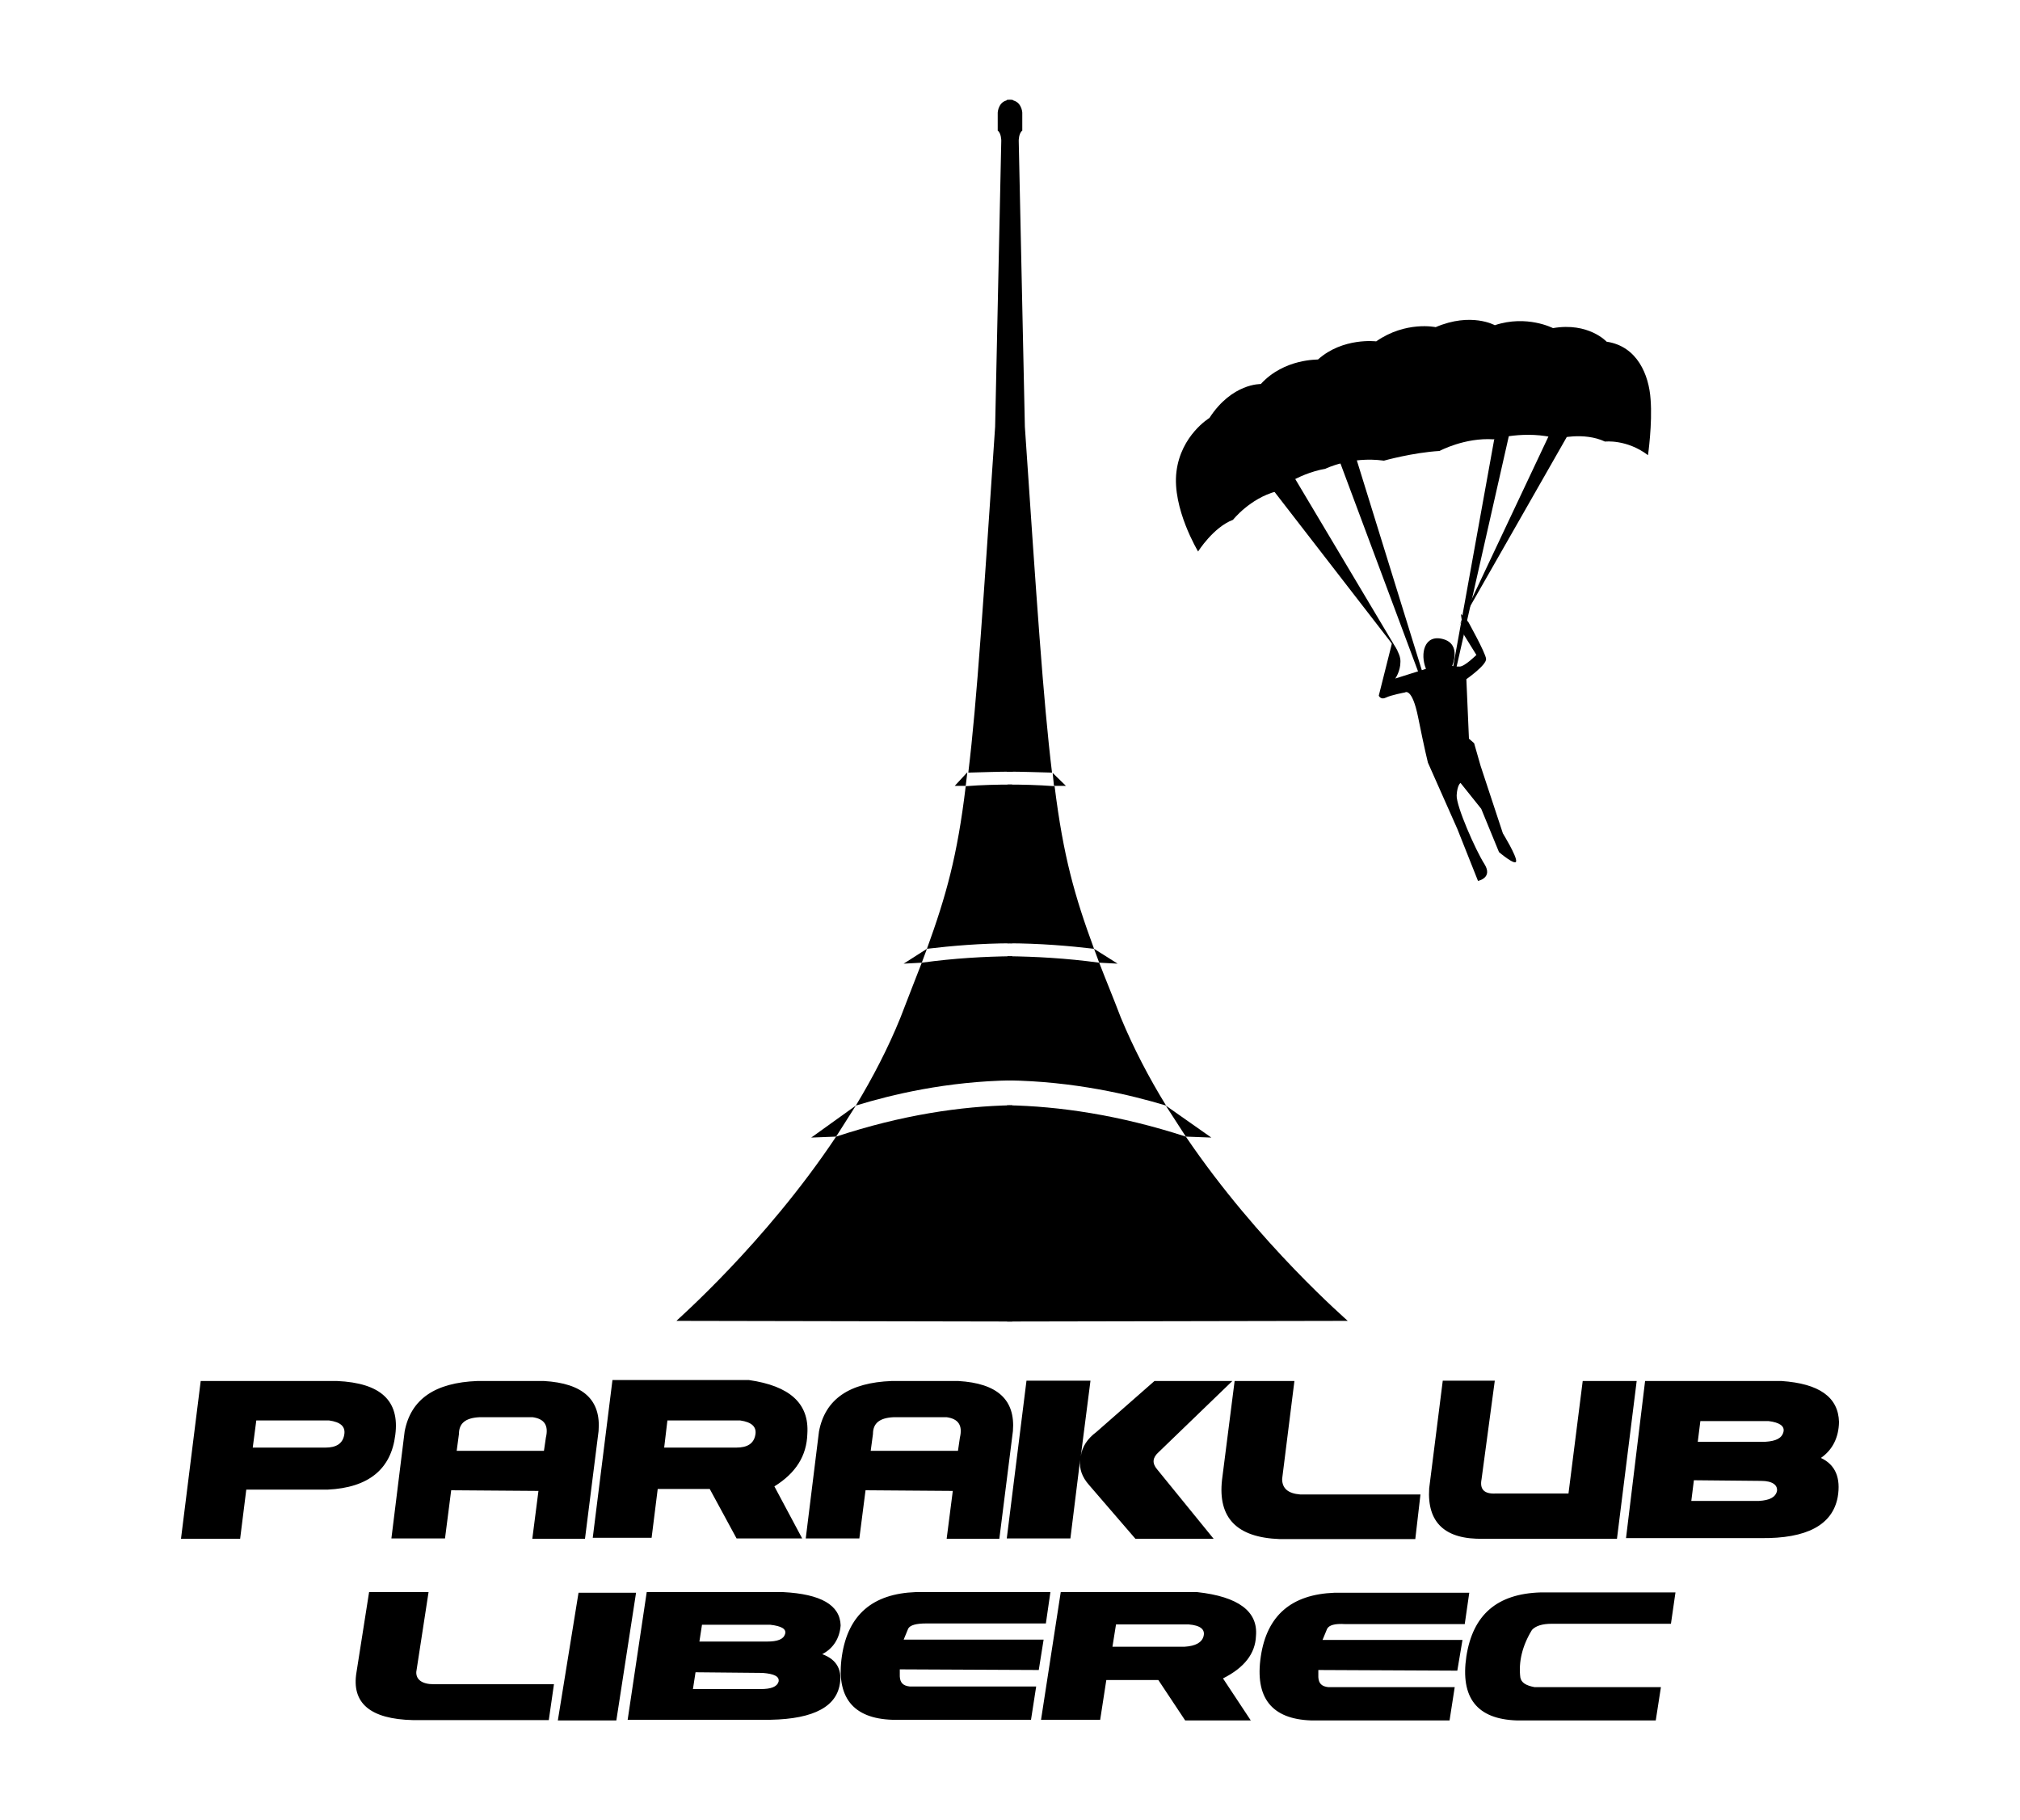 <?xml version="1.0" encoding="utf-8"?>
<!-- Generator: Adobe Illustrator 24.1.2, SVG Export Plug-In . SVG Version: 6.00 Build 0)  -->
<svg version="1.1" id="Vrstva_1" xmlns="http://www.w3.org/2000/svg" xmlns:xlink="http://www.w3.org/1999/xlink" x="0px" y="0px"
	 viewBox="0 0 625 563" style="enable-background:new 0 0 625 563;" xml:space="preserve">
<style type="text/css">
	.st0{fill-rule:evenodd;clip-rule:evenodd;}
</style>
<g id="Layer_2">
	<g id="PARAKLUB_LIBEREC">
		<g>
			<path class="st0" d="M122.3,443.9c1.4-10.6-4.5-16.1-18-16.7H62.1L56,476h18.3l1.9-15.2h25.2C114,460.2,121,454.5,122.3,443.9z
				 M106.5,443.9c-0.5,2.7-2.5,3.9-5.8,3.9H78.2l1.1-8.4h22.5C105.4,439.9,107,441.3,106.5,443.9z M137.7,475.8l1.9-14.8l27,0.2
				l-1.9,14.8H181l4.2-33.3c0.8-9.7-4.8-14.8-16.9-15.5h-20.6c-13.1,0.5-20.6,5.6-22.5,15.6l-4.1,33.1h16.6V475.8z M142,443.6
				c0-3.3,2-5,6.4-5.2h16.4c3.6,0.5,5,2.5,4.1,6.3l-0.6,4.1h-27L142,443.6z M201.6,475.8l1.9-15.2h16.1l8.3,15.3h20.3l-8.6-16.1
				c6.6-4.1,10-9.4,10.2-16.3c0.6-9.4-5.5-14.8-18.1-16.6h-42.2l-6.1,48.8h18.2V475.8z M206.5,439.4H229c3.6,0.5,5.2,2,4.7,4.5
				c-0.5,2.7-2.5,3.9-5.9,3.9h-22.3L206.5,439.4z M265.9,475.8l1.9-14.8l27,0.2l-1.9,14.8h16.3l4.2-33.3c0.8-9.7-4.8-14.8-16.9-15.5
				h-20.6c-13.1,0.5-20.6,5.6-22.5,15.6l-4.1,33.1h16.6V475.8z M270.1,443.6c0-3.3,2-5,6.4-5.2h16.4c3.6,0.5,5,2.5,4.1,6.3l-0.6,4.1
				h-27L270.1,443.6z M331.2,475.8l3-24.2c-0.3,2.8,0.6,5.3,2.7,7.7l14.4,16.7h24.2L358,454.5c-1.6-1.9-1.4-3.6,0.5-5.3l22.8-22
				h-24.1l-18,15.8c-2.7,2-4.4,4.5-4.8,7.5l3-23.4h-19.8l-6.1,48.8h19.7V475.8z M395.9,476.1h42l1.6-13.8h-37.2
				c-3.8-0.3-5.6-1.9-5.6-4.8l3.8-30.3H382l-3.9,30.6C376.8,469.5,382.6,475.6,395.9,476.1z M459,476h41.3l6.1-48.8h-16.7l-4.4,34.8
				h-22.5c-3.6,0.2-5-1.3-4.4-4.4l4.1-30.5h-16.1l-4.2,33.3C441.5,471,447.1,476.3,459,476z M563.4,451c3.6-2.5,5.5-6.3,5.6-11.1
				c-0.2-7.7-6.1-11.9-17.8-12.7H509l-5.9,48.6h41.6c14.4,0.2,22.3-4.1,23.9-12.7C569.6,457.2,567.9,453.1,563.4,451z M549.8,461.3
				c-0.5,1.9-2.3,2.8-5.6,3h-20.9l0.8-6.4l20.8,0.2C548.4,458.1,550.1,459.4,549.8,461.3z M551.8,443c-0.5,1.9-2.3,2.8-5.6,3h-20.9
				l0.8-6.4h21.1C550.5,440,552.3,441.1,551.8,443z M128.8,517.2l3.8-24.7h-18.4l-3.9,24.8c-1.6,9.5,4.2,14.5,17.5,14.8h42l1.6-11.1
				h-37.2C130.5,521,128.7,519.5,128.8,517.2z M179,492.7l-6.4,39.5h18.1l6.1-39.5H179z M260.1,502.8c-0.2-6.3-6.1-9.7-17.8-10.3
				h-42.2l-5.9,39.5h41.6c14.4,0.2,22.3-3.3,23.9-10.3c1.1-4.8-0.6-8.3-5.3-10C257.9,509.9,259.8,506.7,260.1,502.8z M240.9,520.2
				c-0.5,1.6-2.3,2.3-5.6,2.3h-20.9l0.8-5.2l20.8,0.2C239.6,517.8,241.2,518.6,240.9,520.2z M242.9,505.5c-0.5,1.6-2.3,2.3-5.6,2.3
				h-20.9l0.8-5.2h21.1C241.8,503,243.4,503.9,242.9,505.5z M322.9,507.2h-43.3l1.4-3.4c0.6-1.1,2.5-1.6,5.6-1.6h37l1.4-9.7h-41.7
				c-13.3,0.5-20.9,7-22.8,19.7s3.3,19.4,15.6,19.8H319l1.6-10.3h-39.1c-2-0.2-3-1.1-3.1-3.1v-2.2l43,0.2L322.9,507.2z M370.4,492.5
				h-42.2l-6.1,39.5h18.3l1.9-12.3h16.1l8.3,12.5H387l-8.6-13c6.6-3.3,10-7.7,10.2-13.1C389.3,498.5,383.2,493.9,370.4,492.5z
				 M372.4,506.1c-0.5,2-2.5,3.1-5.9,3.3h-22.3l1.1-6.9h22.5C371.5,502.8,372.9,504.1,372.4,506.1z M416.2,502.4h37l1.4-9.7h-41.7
				c-13.3,0.5-20.9,7-22.8,19.7c-1.9,12.7,3.3,19.4,15.6,19.8h42.8l1.6-10.3H411c-2-0.2-3-1.1-3.1-3.1v-2.2l43,0.2l1.6-9.5h-43.3
				l1.4-3.4C411.2,502.7,413,502.2,416.2,502.4z M453.7,512.4c-1.9,12.8,3.3,19.4,15.6,19.8h43l1.6-10.3h-39.1
				c-2.7-0.5-4.1-1.4-4.4-3c-0.6-4.8,0.6-9.8,3.6-14.7c1.2-1.3,3.3-1.9,6.1-1.9H517l1.4-9.7h-41.7
				C463.2,493,455.7,499.5,453.7,512.4z"/>
		</g>
	</g>
</g>
<g id="Layer_3">
	<g>
		<path d="M311.7,242.7v49.1c9.9,0,19.1,0.8,26.8,1.7c-6-16.3-9.5-28.6-12.2-50.3C321,242.8,316.3,242.7,311.7,242.7z"/>
		<path d="M340.1,297.8c-10.3-1.4-19.8-1.9-28.4-2v38.4c20.6,0.3,37.8,4.4,49.1,7.8c-5.3-8.6-10.1-17.8-14-27.2
			C344.4,308.5,342.1,303,340.1,297.8z"/>
		<path d="M366.9,351.6c-20.6-6.7-39.2-9.4-55.3-9.7v66.9l105.4-0.2C417.1,408.6,389.5,384.9,366.9,351.6z"/>
		<path d="M315.2,43.5c0,0,0-2.3,1.1-3.1v-5.6c0,0-0.2-3.9-4-3.9h-0.8v207.8c4.9,0,9.5,0.2,14,0.3c-2.7-22.2-4.8-53.9-8.4-107
			L315.2,43.5z"/>
		<polygon points="325.7,239.1 326.1,243.1 329.8,243.1 		"/>
		<polygon points="338.5,293.5 340.1,297.8 345.8,298.1 		"/>
		<polygon points="360.7,342 366.9,351.6 374.8,351.9 		"/>
	</g>
</g>
<g id="Layer_4">
	<g>
		<path d="M313.2,242.7v49.1c-9.8,0-18.8,0.8-26.4,1.7c5.9-16.3,9.4-28.6,12-50.3C303.8,242.8,308.7,242.7,313.2,242.7z"/>
		<path d="M285.2,297.8c10.2-1.4,19.5-1.9,28-2v38.4c-20.3,0.3-37.3,4.4-48.4,7.8c5.2-8.6,10-17.8,13.8-27.2
			C281,308.5,283.2,303,285.2,297.8z"/>
		<path d="M258.7,351.6c20.3-6.7,38.6-9.4,54.5-9.7v66.9l-103.9-0.2C209.1,408.6,236.5,384.9,258.7,351.6z"/>
		<path d="M309.8,43.5c0,0,0-2.3-1.1-3.1v-5.6c0,0,0.2-3.9,3.9-3.9h0.8v207.8c-4.8,0-9.4,0.2-13.8,0.3c2.7-22.2,4.7-53.9,8.3-107
			L309.8,43.5z"/>
		<polygon points="299.3,238.9 298.8,243.1 295.4,243.1 		"/>
		<polygon points="286.8,293.5 285.2,297.8 279.6,298.1 		"/>
		<polygon points="264.8,342 258.7,351.6 251,351.9 		"/>
	</g>
</g>
<g id="Layer_7">
	<g id="Layer_6">
		<path d="M430.7,198.9l-4.1,16.3c0,0,0.6,1.4,2.2,0.6c1.6-0.8,5.9-1.6,5.9-1.6s2.2-1.7,4.1,7.8s3,13.9,3,13.9l9.1,20.5l6.4,16.1
			c0,0,4.7-0.9,2-5.2c-2.7-4.2-8.8-18-8.6-21.3c0.2-3.3,1.2-3.8,1.2-3.8l6.4,8l5.5,13.4c0,0,5.2,4.4,5.3,2.8
			c0.2-1.6-4.1-8.6-4.1-8.6l-6.9-20.9l-2-7l-1.6-1.4l-0.8-18.4c0,0,6.3-4.4,6.1-6.3c-0.2-1.9-5.5-11.4-5.5-11.4l-2.3-2.5l0.9,6.4
			l3.9,6.3c0,0-3.6,3.6-5.2,3.6s-2.3-0.2-2.3-0.2s3-6.7-2.8-8.3s-7.2,4.5-5.3,9.2l-9.5,3c0,0,1.6-2.2,1.6-5.2
			C433.4,201.9,430.7,198.9,430.7,198.9z"/>
	</g>
	<g id="Layer_5">
		<polygon points="391.2,148.1 432.6,201.6 398.8,144.9 		"/>
		<polygon points="481,131 451.6,193.3 485.5,133.9 		"/>
		<polygon points="465.7,117.2 448.5,212.4 448.2,217.2 470.4,119.2 		"/>
		<polygon points="410.5,132 442.9,218.8 442.7,216.3 415.5,128.5 		"/>
		<path d="M390.1,118.8c0,0-8.9-0.3-15.9,10.5c0,0-8.8,5.3-10.2,16.6s6.7,24.7,6.7,24.7s4.7-7.5,10.8-9.8c0,0,5.2-6.6,13.4-8.8
			c0,0,5.9-5.3,15.2-7c0,0,7.8-3.9,18.1-2.5c0,0,8.9-2.5,17.2-3c0,0,7.8-4.2,16.7-3.6c0,0,10-3,19.8-0.2c0,0,8.1-2.2,14.7,0.9
			c0,0,6.7-0.8,13.3,4.2c0,0,1.4-9.7,0.8-17.3c-0.5-7.5-4.1-16.4-13.6-17.8c0,0-5.6-6.1-16.6-4.2c0,0-8.1-4.2-18-0.9
			c0,0-7.3-4.1-18.3,0.6c0,0-9.2-2-18.4,4.4c0,0-10.3-1.3-18,5.6C407.9,111.3,397.4,110.8,390.1,118.8z"/>
	</g>
</g>
</svg>
